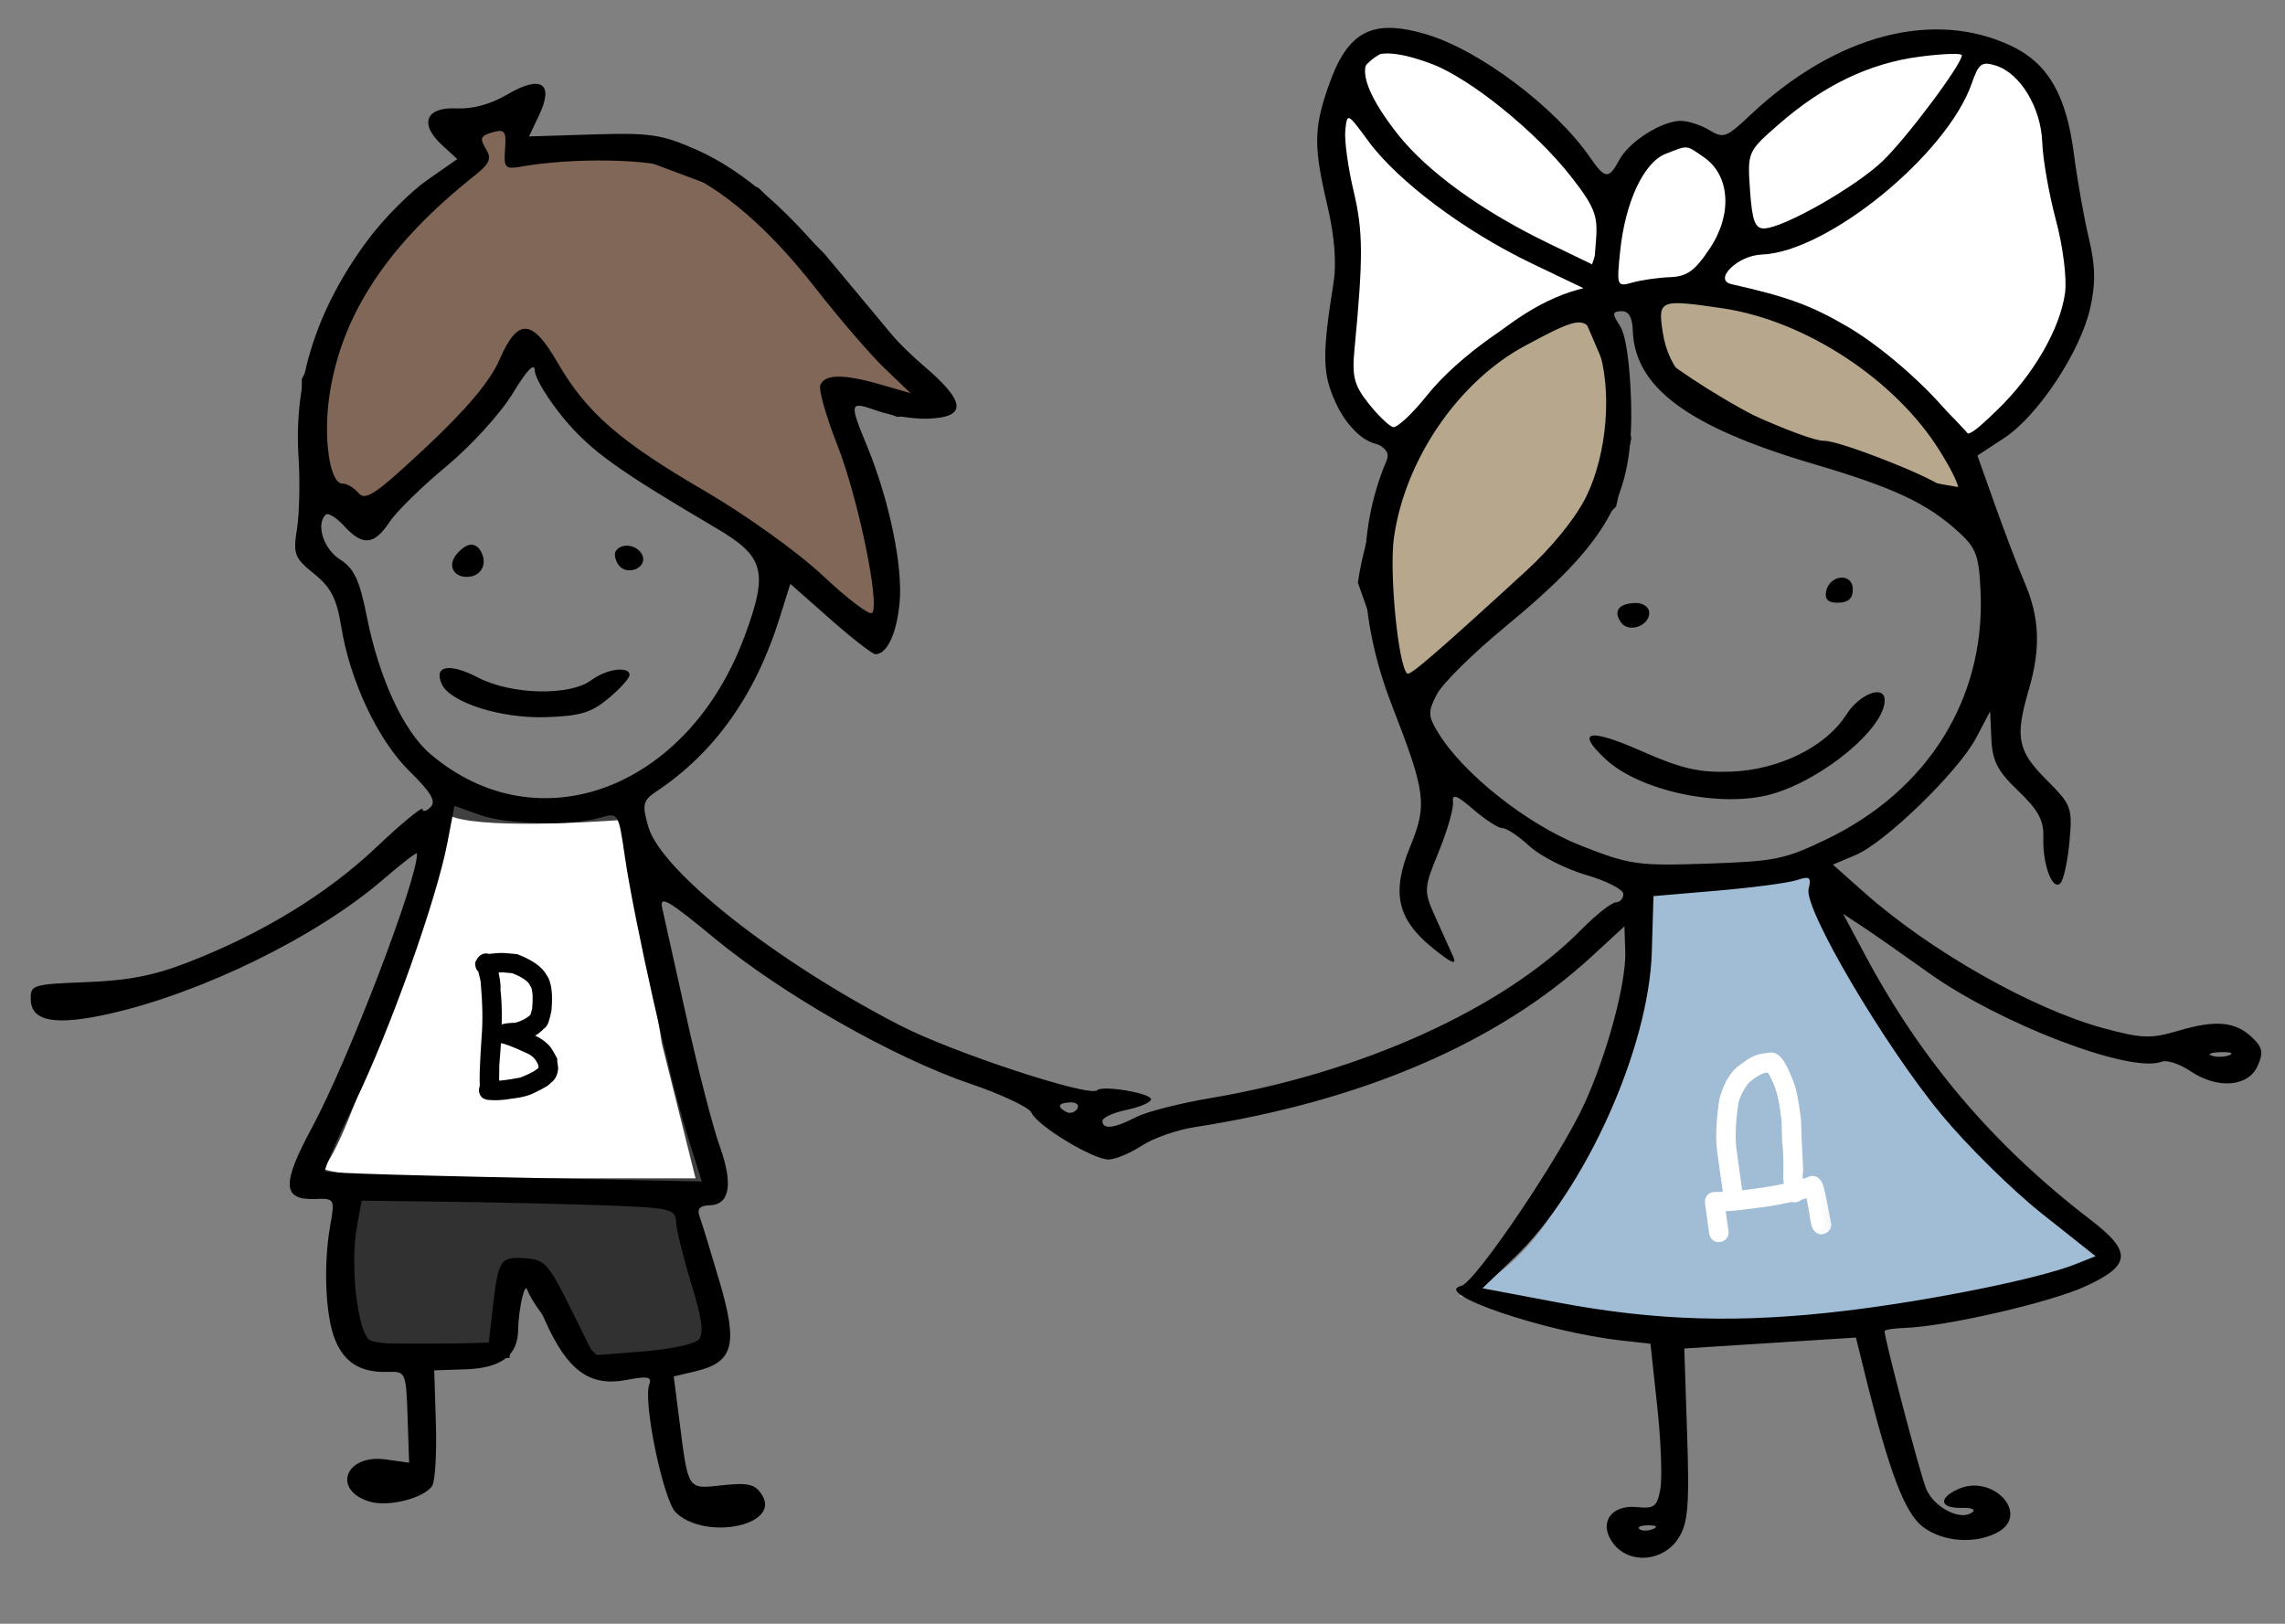 <?xml version="1.0" encoding="UTF-8"?> <svg xmlns="http://www.w3.org/2000/svg" width="159" height="113" viewBox="0 0 159 113" fill="none"><rect x="0" y="0" width="159" height="113" fill="#808080" stroke="none"/><path d="M22.038 81C23.638 79.8 28.705 63.833 31.038 56C31.838 57.2 40.039 56.833 44.039 56.5L46.539 72.5L49.039 82.5H30.038C26.705 82.5 20.438 82.2 22.038 81Z" fill="white" stroke="#404040"></path><path d="M103 90C111.4 85.6 114.5 69.833 115 62.5L126.273 60.539C126.092 61.771 131.015 70.36 133.5 74.5C135.5 80 146 85 146.5 87C146.9 88.6 134.667 90.667 128.5 91.5C122.9 93.5 109.167 91.333 103 90Z" fill="#A1BCD5"></path><path d="M126.5 60.5L126.273 60.539M126.273 60.539L115 62.5C114.5 69.833 111.4 85.6 103 90C109.167 91.333 122.9 93.5 128.5 91.5C134.667 90.667 146.9 88.6 146.5 87C146 85 135.5 80 133.5 74.5C131.015 70.36 126.092 61.771 126.273 60.539Z" stroke="#A1BCD5"></path><path d="M112 25L110.5 21.5C100.1 23.5 95.833 35 95 40.5L98 49L103 43.5L108 39L112 35L113 30.5L112 25Z" fill="#B7A88D"></path><path d="M115 25V21.5V20H118.5L123.5 21.5C127.1 20.7 133.333 27.167 136 30.5L137 34.5C127.4 33.3 118.333 27.667 115 25Z" fill="#B7A88D"></path><path d="M112 21.5H110.5M110.5 21.5L112 25L113 30.5L112 35L108 39L103 43.5L98 49L95 40.5C95.833 35 100.1 23.5 110.5 21.5ZM115 21.5V25C118.333 27.667 127.4 33.3 137 34.5L136 30.5C133.333 27.167 127.1 20.7 123.5 21.5L118.5 20H115V21.5Z" stroke="black"></path><path d="M28 34.5L36.5 24.5H37.5L40.5 29L44.5 32.5L51 36.5L61 44.5L61.5 41.5V38L58.5 29V27L62.5 28.5L65 28L62 24L57 18L52.5 13.5L44.5 10.5H36V8L31.5 9L33 11L27 16L21.5 26.5V33L24.5 36L28 34.5Z" fill="#816757" stroke="black"></path><path d="M137 3.5C132.2 0.7 124.333 6.666 121 10V16L118.5 19.5L120 20.5C126.4 20.5 134 27.5 137 31C138.333 30 141.4 27.5 143 25.5C144.6 23.5 144.667 19.333 144.5 17.5C144.167 15.666 143.3 11.1 142.5 7.5C141.7 3.9 138.5 3.333 137 3.5Z" fill="white" stroke="black"></path><path d="M47.5 83.5L24 82.5C24 83.833 23.9 86.8 23.5 88C23.1 89.2 24.333 92.5 25 94H35L35.5 89H37C37 90.2 40 93.5 41.5 95C45.5 96.2 48.833 94.167 50 93L47.5 83.5Z" fill="#313131" stroke="black"></path><path d="M113.701 11.127C113.52 11.269 113.064 11.715 113.064 11.964C113.064 11.926 113.212 12.131 113.193 12.154C113.121 12.246 113.047 12.33 112.999 12.438C112.983 12.475 113.01 12.545 112.983 12.575C112.922 12.643 112.877 12.685 112.846 12.781C112.741 13.107 112.777 13.439 112.7 13.764C112.555 14.38 112.465 15.036 112.38 15.665L112.375 15.701C112.347 15.903 112.226 16.041 112.148 16.225C111.975 16.637 111.826 17.064 111.685 17.489C111.513 18.005 111.26 18.415 111.283 18.991C111.301 19.477 111.511 19.891 111.81 20.263C112.027 20.532 112.33 20.952 112.7 21.019C113.082 21.088 113.589 21.062 113.974 21.019C114.51 20.96 115.006 20.83 115.503 20.619C116.095 20.366 116.564 19.91 117.169 19.68C117.598 19.518 118.022 19.327 118.447 19.153C118.776 19.018 119.003 18.646 119.341 18.55C119.482 18.51 119.667 18.193 119.753 18.079C120.156 17.547 120.368 16.811 120.548 16.176C120.788 15.325 120.962 14.511 120.962 13.622C120.962 13.246 120.862 12.878 120.798 12.508C120.715 12.024 120.629 11.473 120.335 11.062C120.176 10.839 119.956 10.656 119.789 10.436C119.637 10.234 119.417 10.014 119.215 9.861C118.824 9.565 118.438 9.344 117.941 9.344C117.365 9.344 116.796 9.396 116.231 9.506C115.988 9.553 115.772 9.596 115.539 9.673C115.246 9.771 114.972 10.046 114.71 10.209C114.317 10.454 114.06 10.846 113.701 11.127Z" fill="white" stroke="black" stroke-linecap="round"></path><path d="M96.499 2.999C100.899 1.399 108.333 9.332 111.499 13.499C113.099 13.499 111.499 18.166 110.499 20.499C104.899 21.699 99.833 27.999 97.999 30.999L96.499 30.499C93.499 30.499 92.499 24.999 93.499 23.499C94.299 22.299 93.833 16.999 93.499 14.499C92.666 11.332 92.099 4.599 96.499 2.999Z" fill="white" stroke="black"></path><path fill-rule="evenodd" clip-rule="evenodd" d="M99.224 2.381C102.924 3.466 108.24 7.463 110.666 10.985C111.691 12.473 111.948 12.49 112.686 11.115C113.352 9.875 115.563 8.457 116.898 8.412C117.403 8.395 118.308 8.677 118.91 9.038C119.939 9.655 120.109 9.594 121.803 7.998C127.725 2.42 134.554 0.62 139.981 3.207C142.5 4.407 143.78 6.615 144.304 10.664C144.545 12.521 145.017 15.186 145.353 16.587C145.809 18.485 145.832 19.721 145.445 21.442C144.763 24.476 141.81 28.939 139.467 30.477L137.597 31.704L138.824 35.153C139.498 37.05 140.427 39.48 140.887 40.553C141.931 42.983 142.011 45.132 141.167 48.016C140.201 51.318 140.387 52.255 142.405 54.272C144.148 56.012 144.217 56.2 144.002 58.579C143.878 59.946 143.593 61.248 143.367 61.47C142.814 62.015 142.122 60.141 142.185 58.266C142.224 57.098 141.83 56.369 140.444 55.046C139 53.667 138.636 52.965 138.567 51.419L138.482 49.502L137.513 51.343C136.282 53.681 131.185 58.637 129.118 59.506L127.54 60.17L129.72 62.107C134.311 66.188 141.442 70.229 146.408 71.564C149.051 72.275 149.677 72.296 151.563 71.737C154.179 70.96 155.541 71.082 156.714 72.2C157.448 72.9 157.514 73.254 157.087 74.196C156.427 75.652 154.287 75.805 152.403 74.533C151.668 74.037 150.774 73.745 150.415 73.886C148.263 74.728 139.169 71.255 134.185 67.688C132.413 66.42 130.353 64.98 129.608 64.49L128.253 63.597L129.774 66.447C133.712 73.823 138.733 79.723 145.464 84.884C148.37 87.113 148.302 88.049 145.127 89.513C142.675 90.643 135.406 92.317 132.533 92.413C131.761 92.439 131.131 92.539 131.134 92.637C131.155 93.257 133.552 102.364 134.008 103.55C134.537 104.932 136.542 105.932 137.295 105.19C137.457 105.031 137.125 104.916 136.557 104.935C134.998 104.986 134.824 104.288 136.234 103.64C138.675 102.518 141.315 105.4 138.988 106.646C137.444 107.472 135.194 107.308 133.817 106.269C132.543 105.306 131.472 102.486 129.767 95.608L129.142 93.083L123.171 93.463L117.2 93.843L117.399 99.837C117.565 104.815 117.458 106.043 116.771 107.082C115.721 108.668 113.443 108.871 112.311 107.479C111.182 106.092 112.033 104.693 113.89 104.881C115.109 105.005 115.31 104.852 115.534 103.629C115.674 102.863 115.577 100.273 115.317 97.874L114.846 93.512L112.822 93.287C107.493 92.694 99.56 89.987 101.682 89.485C102.652 89.257 108.604 80.445 110.268 76.776C111.858 73.267 113.165 68.384 113.093 66.219L113.035 64.463L110.77 66.551C104.238 72.573 94.79 76.633 83.092 78.446C81.88 78.634 80.244 79.209 79.457 79.724C78.669 80.24 77.637 80.675 77.163 80.692C76.108 80.731 72.162 78.344 71.772 77.431C71.617 77.067 69.688 76.157 67.486 75.409C62.178 73.605 54.428 69.189 49.674 65.258C46.49 62.626 45.87 62.27 46.081 63.199C46.221 63.815 46.986 67.256 47.779 70.845C48.573 74.434 49.602 78.426 50.066 79.717C51.031 82.403 50.795 83.833 49.38 83.88C48.673 83.903 48.481 84.13 48.691 84.694C48.85 85.123 49.48 87.18 50.09 89.263C51.366 93.62 51.036 94.804 48.367 95.438L46.882 95.79L47.266 98.791C47.907 103.786 47.801 103.625 50.278 103.361C52.078 103.168 52.554 103.286 53.026 104.04C54.352 106.159 49.099 107.234 47.035 105.266C46.16 104.433 44.727 97.54 45.18 96.342C45.38 95.811 45.069 95.751 43.578 96.035C41.022 96.52 39.476 95.381 37.907 91.855C36.807 89.384 36.631 89.194 36.364 90.197C36.198 90.819 36.059 91.874 36.054 92.54C36.041 94.337 34.877 95.21 32.384 95.293L30.215 95.365L30.332 99.09C30.395 101.139 30.279 103.079 30.073 103.401C29.522 104.261 27.015 104.896 25.723 104.502C23.073 103.696 24.028 101.176 26.835 101.565L28.468 101.792L28.362 98.611C28.258 95.498 28.229 95.431 26.999 95.472C25.126 95.534 23.99 94.855 23.332 93.276C22.648 91.634 22.487 88.088 22.972 85.324C23.308 83.409 23.298 83.392 21.891 83.439C19.641 83.513 19.595 82.389 21.687 78.515C24.215 73.837 29.077 61.154 29.018 59.39C29.014 59.272 27.945 60.097 26.641 61.221C22.043 65.188 14.025 69.115 7.57 70.56C3.879 71.386 2.194 71.088 2.144 69.6C2.108 68.532 2.211 68.499 6.025 68.349C8.976 68.232 10.726 67.889 13.116 66.958C18.284 64.945 22.767 62.202 26.184 58.963C27.949 57.29 29.399 56.097 29.406 56.312C29.413 56.526 29.662 56.462 29.96 56.169C30.364 55.771 30 55.147 28.517 53.693C26.304 51.525 24.36 47.414 23.743 43.602C23.429 41.656 23.026 40.874 21.852 39.927C20.488 38.828 20.385 38.558 20.666 36.802C20.836 35.746 20.884 33.486 20.773 31.781C20.43 26.481 22.052 21.435 25.638 16.642C26.72 15.197 28.552 13.352 29.712 12.543L31.82 11.072L30.765 10.102C29.151 8.622 29.61 7.442 31.763 7.543C32.906 7.596 34.136 7.259 35.305 6.573C37.647 5.196 38.57 5.79 37.52 7.998L36.809 9.495L41.273 9.355C45.211 9.232 46.053 9.355 48.429 10.404C51.828 11.906 55.178 14.861 58.74 19.503C60.274 21.501 62.723 24.146 64.183 25.38C67.238 27.964 67.341 29.044 64.541 29.137C63.581 29.169 62.022 28.927 61.076 28.598C59.077 27.903 59.064 27.948 60.366 31.126C61.889 34.846 62.835 39.433 62.597 41.944C62.392 44.099 61.737 45.502 60.922 45.529C60.721 45.536 59.305 44.437 57.775 43.087L54.995 40.632L54.22 43.092C52.547 48.404 49.706 52.389 45.679 55.076C44.73 55.71 44.666 55.986 45.113 57.538C46.001 60.618 54.011 66.931 62.681 71.385C66.326 73.257 75.829 76.38 76.342 75.874C76.715 75.507 80.078 76.069 80.092 76.501C80.099 76.71 79.338 77.04 78.401 77.235C77.463 77.429 76.703 77.782 76.71 78.019C76.731 78.624 77.535 78.529 79.055 77.742C79.771 77.372 82.112 76.774 84.257 76.413C94.785 74.644 104.648 70.163 110.019 64.71C111.045 63.669 112.131 62.809 112.432 62.799C112.732 62.789 112.97 62.524 112.96 62.209C112.949 61.895 111.781 61.3 110.364 60.888C108.946 60.476 107.172 59.572 106.422 58.879C105.672 58.187 104.834 57.628 104.558 57.637C104.283 57.646 103.373 57.063 102.535 56.341C101.349 55.319 101.033 55.206 101.105 55.829C101.155 56.269 100.708 57.82 100.111 59.277C99.067 61.822 99.057 61.998 99.87 63.8C100.335 64.831 100.895 66.075 101.115 66.565C101.402 67.206 100.998 67.037 99.679 65.964C97.212 63.957 96.809 62.127 98.126 58.914C99.325 55.995 99.217 55.163 96.854 49.08C94.482 42.974 94.353 37.063 96.482 32.06C96.724 31.491 96.419 31.118 95.322 30.64C94.326 30.205 93.534 29.327 92.924 27.985C92.011 25.973 91.993 24.692 92.802 19.61C93.008 18.314 92.857 16.415 92.391 14.425C91.404 10.224 91.408 8.987 92.416 6.059C93.753 2.177 95.433 1.27 99.224 2.381ZM99.646 4.457C102.327 5.476 106.854 9.139 109.313 12.28C110.918 14.33 111.188 14.993 111.066 16.582L110.921 18.462L107.728 16.919C103.12 14.693 99.32 11.943 97.272 9.352C93.484 4.56 94.484 2.497 99.646 4.457ZM136.515 3.839C136.536 4.448 132.671 9.614 131 11.212C129.109 13.02 124.122 15.858 122.769 15.896C122.122 15.915 121.925 15.389 121.774 13.236C121.588 10.566 121.597 10.545 123.827 8.605C126.909 5.924 130.107 4.395 133.575 3.945C135.187 3.734 136.51 3.687 136.515 3.839ZM138.866 4.559C140.57 5.084 142.027 7.49 142.109 9.917C142.149 11.08 142.576 13.506 143.058 15.309C143.552 17.161 143.83 19.365 143.695 20.376C143.365 22.864 141.484 26.115 138.976 28.531C137.047 30.389 136.808 30.501 136.323 29.766C134.895 27.604 131.253 24.305 128.561 22.735C126.003 21.244 124.398 20.656 120.485 19.776C119.183 19.482 120.924 17.77 122.58 17.715C127.14 17.563 135.48 10.767 137.205 5.798C137.683 4.418 137.896 4.26 138.866 4.559ZM35.144 10.376C35.047 11.683 35.148 11.794 36.255 11.597C39.877 10.951 45.382 11.052 47.158 11.796C50.242 13.086 53.476 15.868 56.722 20.02C58.416 22.188 60.605 24.727 61.585 25.663L63.367 27.364L61.269 26.758C58.693 26.014 57.374 26.029 57.081 26.805C56.958 27.13 57.487 28.994 58.256 30.947C59.707 34.629 61.252 42.093 60.681 42.656C60.501 42.833 58.959 41.665 57.255 40.06C55.524 38.431 51.879 35.818 48.999 34.142C43.113 30.716 40.783 28.681 38.799 25.233C37.024 22.151 36.024 22.104 34.75 25.044C34.111 26.52 32.471 28.474 29.664 31.104C26.161 34.387 25.432 34.883 24.948 34.312C24.633 33.941 24.134 33.646 23.84 33.656C22.945 33.685 22.475 30.48 22.932 27.464C23.78 21.863 26.992 17.009 33.01 12.234C34.088 11.379 34.232 11.031 33.797 10.336C33.363 9.643 33.448 9.436 34.258 9.212C35.124 8.972 35.238 9.121 35.144 10.376ZM95.202 9.804C97.254 12.604 101.903 16.088 106.579 18.328L110.564 20.237L108.679 20.825C105.831 21.714 101.412 24.864 99.309 27.503C98.278 28.797 97.207 29.796 96.931 29.722C96.655 29.649 95.89 28.911 95.232 28.082C94.226 26.816 94.069 26.211 94.251 24.307C94.865 17.887 94.855 16.099 94.192 13.309C93.801 11.666 93.54 9.757 93.612 9.066C93.741 7.831 93.766 7.842 95.202 9.804ZM118.586 10.96C120.384 12.21 120.557 14.91 118.99 17.269C117.934 18.859 117.402 19.244 116.203 19.289C115.388 19.32 114.218 19.487 113.603 19.66C112.51 19.969 112.49 19.92 112.731 17.536C113.081 14.076 114.372 11.3 115.91 10.703C117.502 10.085 117.302 10.066 118.586 10.96ZM119.853 21.453C125.613 22.301 131.88 26.41 134.969 31.364C136.682 34.112 136.761 35.123 135.166 33.879C134.094 33.044 127.925 30.645 126.934 30.677C125.738 30.717 118.443 27.437 117.209 26.305C116.466 25.622 115.91 24.461 115.708 23.169C115.347 20.859 115.47 20.808 119.853 21.453ZM113.617 23.003C113.749 26.965 117.476 29.72 126.171 32.282C131.787 33.937 134.099 35.021 136.289 37.023C137.524 38.153 137.713 38.674 137.819 41.238C138.128 48.65 134.124 55.042 127.054 58.428C124.165 59.812 123.51 59.944 118.774 60.102C113.942 60.263 113.411 60.187 110.004 58.847C106.275 57.381 101.797 53.835 100.066 50.977C99.362 49.814 99.353 49.534 99.981 48.32C100.368 47.574 102.482 45.482 104.678 43.671C111.959 37.67 113.682 34.6 113.497 27.961C113.422 25.293 113.129 23.294 112.722 22.676C112.167 21.832 112.182 21.677 112.819 21.655C113.33 21.638 113.586 22.07 113.617 23.003ZM111.204 24.193C112.195 27.104 111.842 31.562 110.383 34.546C109.659 36.028 107.99 38.089 106.156 39.769C99.919 45.478 98.11 47.04 97.921 46.876C97.294 46.336 96.657 39.822 96.996 37.415C97.759 31.991 101.476 26.553 106.126 24.059C110.201 21.874 110.416 21.88 111.204 24.193ZM37.217 25.812C37.234 26.32 38.145 27.812 39.24 29.13C41.101 31.368 42.959 32.705 49.84 36.756C53.204 38.736 53.478 39.778 51.818 44.265C47.873 54.925 37.436 58.844 29.951 52.476C28.073 50.878 26.373 47.194 25.515 42.865C25.021 40.368 24.64 39.561 23.66 38.935C22.514 38.202 21.968 36.502 22.66 35.82C22.825 35.657 23.404 36.011 23.948 36.605C25.232 38.013 26.04 37.943 27.1 36.333C27.574 35.611 29.358 33.863 31.064 32.449C32.77 31.033 34.845 28.753 35.676 27.382C36.688 25.713 37.197 25.195 37.217 25.812ZM33.531 38.509C33.903 39.326 33.427 40.116 32.546 40.146C31.538 40.179 31.127 39.34 31.775 38.569C32.501 37.708 33.155 37.685 33.531 38.509ZM44.693 38.629C45.093 39.507 43.622 40.123 43.043 39.319C42.808 38.992 42.718 38.558 42.845 38.356C43.23 37.736 44.362 37.904 44.693 38.629ZM128.925 40.974C128.946 41.62 128.642 41.92 127.941 41.944C127.24 41.967 126.968 41.732 127.063 41.187C127.269 40.002 128.886 39.817 128.925 40.974ZM114.76 42.622C114.791 43.551 113.342 44.072 112.805 43.325C112.236 42.535 112.619 42.001 113.786 41.962C114.313 41.945 114.747 42.239 114.76 42.622ZM33.269 47.154C35.601 48.36 39.652 48.451 41.15 47.332C42.19 46.554 43.784 46.332 43.805 46.963C43.813 47.189 43.158 47.922 42.351 48.593C41.13 49.606 40.39 49.828 37.962 49.909C34.861 50.012 31.325 48.887 30.744 47.613C30.154 46.319 31.265 46.117 33.269 47.154ZM131.143 48.702C131.207 50.626 126.872 54.245 123.281 55.264C119.8 56.253 114.141 55.068 111.744 52.849C109.606 50.87 110.521 50.638 114.147 52.237C117.014 53.502 118.201 53.777 120.448 53.7C123.785 53.583 127.057 51.967 128.475 49.734C129.389 48.294 131.108 47.629 131.143 48.702ZM33.35 56.7C35.256 57.385 39.754 57.495 41.751 56.906C43.02 56.532 43.033 56.551 43.472 59.561C44.115 63.977 46.599 75.081 47.8 78.914L48.838 82.222L43.104 82.106C27.955 81.797 22.779 81.645 22.619 81.507C22.523 81.425 23.446 79.297 24.671 76.778C27.135 71.708 30.37 62.631 31.131 58.653L31.622 56.079L33.35 56.7ZM125.85 61.863C125.509 63.236 131.127 72.773 135.108 77.581C136.885 79.728 140.022 82.82 142.079 84.453L145.819 87.421L144.415 87.98C141.889 88.987 134.386 90.505 128.399 91.222C121.087 92.098 115.218 91.929 108.425 90.646L103.157 89.652L105.407 87.492C110.314 82.783 114.738 72.931 114.939 66.269L115.056 62.362L119.514 61.981C121.966 61.771 124.448 61.441 125.03 61.249C125.934 60.95 126.054 61.041 125.85 61.863ZM155.135 73.429C154.802 73.566 154.251 73.584 153.91 73.469C153.569 73.356 153.841 73.244 154.515 73.222C155.188 73.199 155.467 73.293 155.135 73.429ZM74.961 77.16C74.8 77.418 74.459 77.52 74.204 77.385C73.512 77.02 73.629 76.745 74.49 76.717C74.909 76.703 75.121 76.902 74.961 77.16ZM31.296 83.633C34.668 83.676 39.581 83.791 42.214 83.888C46.653 84.054 47.004 84.137 47.041 85.028C47.063 85.558 47.543 87.5 48.107 89.346C48.871 91.846 48.995 92.841 48.596 93.247C48.301 93.546 46.544 93.91 44.692 94.055L41.324 94.318L39.674 90.983C38.16 87.923 37.897 87.641 36.482 87.56C34.774 87.463 34.672 87.635 34.258 91.276L34.013 93.431L30.247 93.549C28.176 93.614 26.155 93.492 25.758 93.278C24.893 92.811 24.341 88.091 24.834 85.375L25.164 83.556L31.296 83.633ZM115.013 106.412C114.664 106.554 114.241 106.552 114.073 106.408C113.905 106.263 114.191 106.147 114.708 106.149C115.279 106.152 115.399 106.255 115.013 106.412Z" fill="black"></path><mask id="path-12-outside-1_5993_2751" maskUnits="userSpaceOnUse" x="31.374" y="65.254" width="9.03" height="12.661" fill="black"><rect fill="white" x="31.374" y="65.254" width="9.03" height="12.661"></rect><path d="M35.076 66.822L35.87 66.892C36.791 67.252 37.367 67.656 37.598 68.105C37.88 68.455 37.973 69.177 37.876 70.27C37.751 70.887 37.637 71.19 37.536 71.181C37.3 71.451 37.065 71.626 36.831 71.707C36.556 71.847 36.264 71.955 35.955 72.029L35.953 72.053C36.945 72.447 37.523 72.749 37.684 72.959C37.823 73.026 38.018 73.303 38.27 73.788C38.267 73.819 38.29 74.001 38.339 74.335C38.309 74.662 38.188 74.879 37.975 74.985C37.967 75.079 37.643 75.277 37.004 75.581C36.662 75.77 36.133 75.904 35.416 75.981C34.922 76.063 34.489 76.087 34.115 76.054L33.998 76.044C33.874 76.033 33.817 75.965 33.828 75.841C33.831 75.813 33.85 75.776 33.885 75.728L33.874 75.586C33.876 75.57 33.884 75.563 33.9 75.564C33.843 75.281 33.879 74.17 34.008 72.233C34.102 71.163 34.084 69.875 33.951 68.369C33.959 68.279 33.881 67.919 33.717 67.289C33.62 67.281 33.571 67.214 33.57 67.088C33.651 66.923 33.737 66.844 33.827 66.852C33.842 66.853 33.904 66.867 34.011 66.892C34.534 66.829 34.889 66.805 35.076 66.822ZM34.075 67.227C34.274 67.994 34.357 68.558 34.325 68.92C34.471 70.105 34.444 71.821 34.245 74.066C34.231 74.578 34.229 75.127 34.24 75.712L34.263 75.714C34.637 75.748 35.326 75.668 36.331 75.475C37.403 75.068 37.954 74.693 37.984 74.351C37.977 74.079 37.904 73.838 37.766 73.625C37.581 73.284 37.283 73.022 36.871 72.84C35.87 72.375 35.217 72.128 34.913 72.102C34.872 72.039 34.853 71.982 34.858 71.932C34.872 71.768 35.233 71.683 35.939 71.675C36.507 71.513 36.943 71.286 37.247 70.991C37.321 70.998 37.413 70.755 37.524 70.263L37.53 70.193C37.614 69.247 37.543 68.629 37.318 68.338C37.138 67.934 36.622 67.567 35.769 67.236L35.045 67.172C34.893 67.159 34.57 67.177 34.075 67.227Z"></path></mask><path d="M35.076 66.822L35.87 66.892C36.791 67.252 37.367 67.656 37.598 68.105C37.88 68.455 37.973 69.177 37.876 70.27C37.751 70.887 37.637 71.19 37.536 71.181C37.3 71.451 37.065 71.626 36.831 71.707C36.556 71.847 36.264 71.955 35.955 72.029L35.953 72.053C36.945 72.447 37.523 72.749 37.684 72.959C37.823 73.026 38.018 73.303 38.27 73.788C38.267 73.819 38.29 74.001 38.339 74.335C38.309 74.662 38.188 74.879 37.975 74.985C37.967 75.079 37.643 75.277 37.004 75.581C36.662 75.77 36.133 75.904 35.416 75.981C34.922 76.063 34.489 76.087 34.115 76.054L33.998 76.044C33.874 76.033 33.817 75.965 33.828 75.841C33.831 75.813 33.85 75.776 33.885 75.728L33.874 75.586C33.876 75.57 33.884 75.563 33.9 75.564C33.843 75.281 33.879 74.17 34.008 72.233C34.102 71.163 34.084 69.875 33.951 68.369C33.959 68.279 33.881 67.919 33.717 67.289C33.62 67.281 33.571 67.214 33.57 67.088C33.651 66.923 33.737 66.844 33.827 66.852C33.842 66.853 33.904 66.867 34.011 66.892C34.534 66.829 34.889 66.805 35.076 66.822ZM34.075 67.227C34.274 67.994 34.357 68.558 34.325 68.92C34.471 70.105 34.444 71.821 34.245 74.066C34.231 74.578 34.229 75.127 34.24 75.712L34.263 75.714C34.637 75.748 35.326 75.668 36.331 75.475C37.403 75.068 37.954 74.693 37.984 74.351C37.977 74.079 37.904 73.838 37.766 73.625C37.581 73.284 37.283 73.022 36.871 72.84C35.87 72.375 35.217 72.128 34.913 72.102C34.872 72.039 34.853 71.982 34.858 71.932C34.872 71.768 35.233 71.683 35.939 71.675C36.507 71.513 36.943 71.286 37.247 70.991C37.321 70.998 37.413 70.755 37.524 70.263L37.53 70.193C37.614 69.247 37.543 68.629 37.318 68.338C37.138 67.934 36.622 67.567 35.769 67.236L35.045 67.172C34.893 67.159 34.57 67.177 34.075 67.227Z" fill="black"></path><path d="M35.87 66.892L36.052 66.427L35.986 66.4L35.914 66.394L35.87 66.892ZM37.598 68.105L37.153 68.334L37.176 68.379L37.208 68.418L37.598 68.105ZM37.876 70.27L38.366 70.37L38.371 70.343L38.374 70.315L37.876 70.27ZM37.536 71.181L37.58 70.683L37.327 70.661L37.16 70.852L37.536 71.181ZM36.831 71.707L36.667 71.234L36.635 71.246L36.604 71.261L36.831 71.707ZM35.955 72.029L35.838 71.543L35.489 71.628L35.457 71.985L35.955 72.029ZM35.953 72.053L35.455 72.008L35.422 72.38L35.769 72.517L35.953 72.053ZM37.684 72.959L37.288 73.264L37.36 73.358L37.467 73.409L37.684 72.959ZM38.27 73.788L38.767 73.832L38.78 73.687L38.714 73.558L38.27 73.788ZM38.339 74.335L38.837 74.379L38.842 74.321L38.833 74.263L38.339 74.335ZM37.975 74.985L37.752 74.538L37.502 74.663L37.477 74.941L37.975 74.985ZM37.004 75.581L36.789 75.13L36.776 75.136L36.763 75.144L37.004 75.581ZM35.416 75.981L35.362 75.484L35.348 75.486L35.334 75.488L35.416 75.981ZM33.885 75.728L34.286 76.027L34.398 75.876L34.384 75.69L33.885 75.728ZM33.874 75.586L33.377 75.541L33.373 75.583L33.376 75.624L33.874 75.586ZM33.9 75.564L33.856 76.062L34.522 76.122L34.39 75.466L33.9 75.564ZM34.008 72.233L33.509 72.189L33.509 72.2L34.008 72.233ZM33.951 68.369L33.453 68.325L33.449 68.369L33.453 68.413L33.951 68.369ZM33.717 67.289L34.201 67.164L34.112 66.823L33.761 66.791L33.717 67.289ZM33.57 67.088L33.122 66.867L33.07 66.973L33.07 67.091L33.57 67.088ZM34.011 66.892L33.897 67.379L33.983 67.399L34.071 67.388L34.011 66.892ZM34.075 67.227L34.025 66.73L33.445 66.788L33.592 67.352L34.075 67.227ZM34.325 68.92L33.827 68.876L33.822 68.928L33.829 68.981L34.325 68.92ZM34.245 74.066L33.747 74.022L33.745 74.037L33.745 74.052L34.245 74.066ZM34.24 75.712L33.74 75.722L33.748 76.171L34.196 76.21L34.24 75.712ZM36.331 75.475L36.426 75.966L36.468 75.957L36.509 75.942L36.331 75.475ZM37.984 74.351L38.482 74.395L38.485 74.366L38.484 74.337L37.984 74.351ZM37.766 73.625L37.327 73.864L37.336 73.881L37.347 73.898L37.766 73.625ZM36.871 72.84L36.661 73.294L36.669 73.297L36.871 72.84ZM34.913 72.102L34.497 72.378L34.63 72.578L34.869 72.6L34.913 72.102ZM35.939 71.675L35.945 72.175L36.012 72.174L36.076 72.156L35.939 71.675ZM37.247 70.991L37.291 70.493L37.064 70.473L36.9 70.632L37.247 70.991ZM37.524 70.263L38.011 70.372L38.019 70.34L38.022 70.307L37.524 70.263ZM37.318 68.338L36.861 68.542L36.886 68.597L36.923 68.645L37.318 68.338ZM35.769 67.236L35.95 66.77L35.884 66.744L35.813 66.738L35.769 67.236ZM35.076 66.822L35.032 67.32L35.826 67.39L35.87 66.892L35.914 66.394L35.12 66.324L35.076 66.822ZM35.87 66.892L35.688 67.358C36.589 67.71 37.011 68.058 37.153 68.334L37.598 68.105L38.042 67.876C37.722 67.255 36.992 66.794 36.052 66.427L35.87 66.892ZM37.598 68.105L37.208 68.418C37.266 68.49 37.342 68.652 37.383 68.973C37.423 69.285 37.425 69.699 37.378 70.226L37.876 70.27L38.374 70.315C38.424 69.748 38.428 69.255 38.375 68.845C38.324 68.444 38.212 68.07 37.987 67.791L37.598 68.105ZM37.876 70.27L37.386 70.171C37.325 70.472 37.271 70.671 37.228 70.786C37.206 70.847 37.197 70.853 37.21 70.835C37.217 70.826 37.245 70.789 37.298 70.754C37.357 70.714 37.456 70.672 37.58 70.683L37.536 71.181L37.492 71.68C37.796 71.707 37.97 71.49 38.019 71.424C38.085 71.332 38.132 71.226 38.166 71.135C38.236 70.946 38.302 70.685 38.366 70.37L37.876 70.27ZM37.536 71.181L37.16 70.852C36.958 71.083 36.791 71.192 36.667 71.234L36.831 71.707L36.994 72.18C37.339 72.06 37.643 71.818 37.912 71.511L37.536 71.181ZM36.831 71.707L36.604 71.261C36.364 71.384 36.109 71.478 35.838 71.543L35.955 72.029L36.072 72.515C36.418 72.432 36.747 72.311 37.058 72.153L36.831 71.707ZM35.955 72.029L35.457 71.985L35.455 72.008L35.953 72.053L36.451 72.097L36.453 72.073L35.955 72.029ZM35.953 72.053L35.769 72.517C36.257 72.711 36.632 72.878 36.898 73.018C37.032 73.088 37.13 73.147 37.2 73.195C37.275 73.247 37.293 73.271 37.288 73.264L37.684 72.959L38.081 72.655C37.925 72.453 37.647 72.281 37.362 72.132C37.051 71.969 36.641 71.788 36.137 71.588L35.953 72.053ZM37.684 72.959L37.467 73.409C37.428 73.391 37.42 73.376 37.441 73.398C37.459 73.416 37.487 73.45 37.526 73.505C37.605 73.617 37.705 73.785 37.825 74.018L38.27 73.788L38.714 73.558C38.583 73.306 38.459 73.093 38.343 72.928C38.242 72.785 38.096 72.603 37.902 72.509L37.684 72.959ZM38.27 73.788L37.772 73.743C37.766 73.806 37.773 73.872 37.775 73.887C37.778 73.921 37.783 73.963 37.789 74.01C37.801 74.107 37.819 74.24 37.844 74.407L38.339 74.335L38.833 74.263C38.809 74.097 38.792 73.972 38.781 73.885C38.775 73.842 38.772 73.811 38.77 73.792C38.769 73.782 38.769 73.779 38.769 73.78C38.769 73.78 38.769 73.784 38.769 73.791C38.769 73.796 38.769 73.811 38.767 73.832L38.27 73.788ZM38.339 74.335L37.84 74.291C37.83 74.406 37.806 74.468 37.789 74.499C37.776 74.523 37.765 74.531 37.752 74.538L37.975 74.985L38.198 75.433C38.622 75.221 38.799 74.807 38.837 74.379L38.339 74.335ZM37.975 74.985L37.477 74.941C37.487 74.824 37.538 74.751 37.553 74.731C37.571 74.706 37.584 74.695 37.579 74.7C37.569 74.709 37.536 74.734 37.464 74.778C37.325 74.864 37.104 74.98 36.789 75.13L37.004 75.581L37.219 76.033C37.544 75.878 37.803 75.744 37.988 75.63C38.078 75.575 38.167 75.514 38.24 75.45C38.276 75.418 38.321 75.375 38.361 75.319C38.398 75.27 38.461 75.169 38.473 75.029L37.975 74.985ZM37.004 75.581L36.763 75.144C36.508 75.284 36.059 75.409 35.362 75.484L35.416 75.981L35.47 76.478C36.206 76.399 36.816 76.257 37.246 76.019L37.004 75.581ZM35.416 75.981L35.334 75.488C34.869 75.565 34.48 75.585 34.16 75.556L34.115 76.054L34.071 76.552C34.498 76.59 34.975 76.561 35.498 76.475L35.416 75.981ZM34.115 76.054L34.16 75.556L34.043 75.546L33.998 76.044L33.954 76.542L34.071 76.552L34.115 76.054ZM33.998 76.044L34.043 75.546C34.057 75.547 34.159 75.56 34.246 75.664C34.333 75.767 34.328 75.87 34.326 75.885L33.828 75.841L33.33 75.796C33.318 75.935 33.336 76.134 33.479 76.306C33.623 76.477 33.815 76.529 33.954 76.542L33.998 76.044ZM33.828 75.841L34.326 75.885C34.323 75.924 34.315 75.955 34.308 75.975C34.301 75.996 34.294 76.01 34.29 76.018C34.283 76.033 34.279 76.036 34.286 76.027L33.885 75.728L33.484 75.429C33.445 75.482 33.346 75.618 33.33 75.796L33.828 75.841ZM33.885 75.728L34.384 75.69L34.373 75.547L33.874 75.586L33.376 75.624L33.387 75.766L33.885 75.728ZM33.874 75.586L34.373 75.63C34.366 75.699 34.336 75.841 34.203 75.952C34.069 76.064 33.925 76.069 33.856 76.062L33.9 75.564L33.944 75.066C33.86 75.059 33.703 75.067 33.561 75.185C33.419 75.304 33.384 75.457 33.377 75.541L33.874 75.586ZM33.9 75.564L34.39 75.466C34.39 75.466 34.39 75.465 34.39 75.464C34.39 75.463 34.389 75.462 34.389 75.46C34.389 75.456 34.388 75.45 34.387 75.443C34.385 75.429 34.383 75.409 34.382 75.385C34.378 75.335 34.376 75.271 34.374 75.189C34.372 75.026 34.375 74.809 34.384 74.535C34.401 73.988 34.442 73.233 34.506 72.266L34.008 72.233L33.509 72.2C33.444 73.171 33.402 73.939 33.384 74.503C33.375 74.784 33.372 75.019 33.374 75.204C33.377 75.379 33.385 75.543 33.41 75.663L33.9 75.564ZM34.008 72.233L34.506 72.277C34.604 71.169 34.583 69.849 34.449 68.325L33.951 68.369L33.453 68.413C33.584 69.9 33.601 71.157 33.51 72.189L34.008 72.233ZM33.951 68.369L34.449 68.413C34.457 68.323 34.443 68.228 34.434 68.174C34.424 68.104 34.407 68.021 34.387 67.926C34.346 67.736 34.283 67.481 34.201 67.164L33.717 67.289L33.233 67.415C33.314 67.728 33.373 67.968 33.41 68.138C33.428 68.223 33.44 68.285 33.446 68.328C33.456 68.387 33.449 68.37 33.453 68.325L33.951 68.369ZM33.717 67.289L33.761 66.791C33.79 66.794 33.834 66.802 33.883 66.828C33.934 66.854 33.978 66.893 34.011 66.938C34.043 66.981 34.057 67.021 34.064 67.047C34.067 67.059 34.069 67.069 34.069 67.076C34.07 67.082 34.07 67.085 34.07 67.086L33.57 67.088L33.07 67.091C33.071 67.208 33.093 67.375 33.203 67.527C33.328 67.698 33.508 67.773 33.673 67.787L33.717 67.289ZM33.57 67.088L34.019 67.309C34.046 67.253 34.055 67.253 34.034 67.273C34.021 67.285 33.993 67.308 33.948 67.326C33.9 67.345 33.843 67.355 33.782 67.35L33.827 66.852L33.871 66.354C33.647 66.334 33.471 66.432 33.356 66.537C33.25 66.636 33.175 66.758 33.122 66.867L33.57 67.088ZM33.827 66.852L33.782 67.35C33.767 67.349 33.756 67.347 33.755 67.347C33.752 67.346 33.751 67.346 33.753 67.346C33.757 67.347 33.765 67.349 33.779 67.352C33.805 67.357 33.844 67.366 33.897 67.379L34.011 66.892L34.125 66.405C34.071 66.392 34.025 66.382 33.99 66.374C33.971 66.37 33.916 66.358 33.871 66.354L33.827 66.852ZM34.011 66.892L34.071 67.388C34.601 67.324 34.905 67.309 35.032 67.32L35.076 66.822L35.12 66.324C34.874 66.302 34.468 66.333 33.951 66.395L34.011 66.892ZM34.075 67.227L33.592 67.352C33.789 68.113 33.851 68.606 33.827 68.876L34.325 68.92L34.823 68.964C34.864 68.51 34.76 67.874 34.559 67.102L34.075 67.227ZM34.325 68.92L33.829 68.981C33.968 70.113 33.945 71.786 33.747 74.022L34.245 74.066L34.743 74.11C34.943 71.855 34.974 70.097 34.822 68.859L34.325 68.92ZM34.245 74.066L33.745 74.052C33.731 74.573 33.729 75.13 33.74 75.722L34.24 75.712L34.74 75.703C34.729 75.124 34.731 74.583 34.745 74.079L34.245 74.066ZM34.24 75.712L34.196 76.21L34.219 76.212L34.263 75.714L34.307 75.216L34.284 75.214L34.24 75.712ZM34.263 75.714L34.219 76.212C34.672 76.253 35.428 76.157 36.426 75.966L36.331 75.475L36.237 74.984C35.225 75.178 34.601 75.242 34.307 75.216L34.263 75.714ZM36.331 75.475L36.509 75.942C37.059 75.733 37.507 75.521 37.829 75.302C38.123 75.102 38.446 74.808 38.482 74.395L37.984 74.351L37.486 74.306C37.492 74.236 37.524 74.3 37.267 74.475C37.039 74.63 36.675 74.809 36.154 75.007L36.331 75.475ZM37.984 74.351L38.484 74.337C38.474 73.981 38.377 73.648 38.185 73.353L37.766 73.625L37.347 73.898C37.431 74.027 37.479 74.178 37.484 74.364L37.984 74.351ZM37.766 73.625L38.206 73.387C37.96 72.933 37.569 72.602 37.073 72.383L36.871 72.84L36.669 73.297C36.996 73.442 37.202 73.634 37.327 73.864L37.766 73.625ZM36.871 72.84L37.082 72.387C36.575 72.151 36.149 71.968 35.807 71.838C35.478 71.715 35.183 71.624 34.958 71.603L34.913 72.102L34.869 72.6C34.947 72.606 35.13 72.652 35.454 72.774C35.764 72.891 36.165 73.063 36.661 73.293L36.871 72.84ZM34.913 72.102L35.33 71.825C35.322 71.813 35.365 71.871 35.356 71.976L34.858 71.932L34.36 71.888C34.341 72.094 34.421 72.264 34.497 72.378L34.913 72.102ZM34.858 71.932L35.356 71.976C35.342 72.138 35.24 72.221 35.21 72.24C35.186 72.256 35.19 72.247 35.255 72.231C35.38 72.202 35.602 72.179 35.945 72.175L35.939 71.675L35.934 71.175C35.571 71.179 35.259 71.203 35.023 71.259C34.908 71.286 34.775 71.329 34.657 71.407C34.533 71.489 34.381 71.644 34.36 71.888L34.858 71.932ZM35.939 71.675L36.076 72.156C36.693 71.98 37.212 71.72 37.595 71.35L37.247 70.991L36.9 70.632C36.673 70.851 36.32 71.047 35.803 71.194L35.939 71.675ZM37.247 70.991L37.203 71.489C37.517 71.517 37.685 71.279 37.715 71.237C37.772 71.156 37.811 71.065 37.839 70.991C37.898 70.836 37.955 70.624 38.011 70.372L37.524 70.263L37.036 70.153C36.982 70.393 36.937 70.549 36.904 70.636C36.886 70.684 36.882 70.683 36.897 70.662C36.905 70.651 36.933 70.612 36.986 70.574C37.044 70.533 37.151 70.481 37.291 70.493L37.247 70.991ZM37.524 70.263L38.022 70.307L38.028 70.237L37.53 70.193L37.032 70.148L37.026 70.218L37.524 70.263ZM37.53 70.193L38.028 70.237C38.072 69.746 38.077 69.318 38.037 68.963C37.997 68.619 37.908 68.284 37.713 68.032L37.318 68.338L36.923 68.645C36.953 68.683 37.012 68.803 37.043 69.077C37.073 69.34 37.072 69.694 37.032 70.148L37.53 70.193ZM37.318 68.338L37.775 68.135C37.636 67.823 37.387 67.567 37.086 67.352C36.782 67.137 36.399 66.944 35.95 66.77L35.769 67.236L35.588 67.702C35.991 67.859 36.293 68.016 36.506 68.167C36.721 68.32 36.82 68.449 36.861 68.542L37.318 68.338ZM35.769 67.236L35.813 66.738L35.089 66.674L35.045 67.172L35.001 67.67L35.725 67.734L35.769 67.236ZM35.045 67.172L35.089 66.674C34.881 66.655 34.509 66.68 34.025 66.73L34.075 67.227L34.126 67.725C34.632 67.673 34.905 67.662 35.001 67.67L35.045 67.172Z" fill="black" mask="url(#path-12-outside-1_5993_2751)"></path><mask id="path-14-outside-2_5993_2751" maskUnits="userSpaceOnUse" x="117.047" y="72.056" width="10.844" height="15.107" fill="black"><rect fill="white" x="117.047" y="72.056" width="10.844" height="15.107"></rect><path d="M122.663 73.824L123.221 73.747C123.542 73.702 123.952 74.386 124.453 75.8C124.563 76.254 124.644 76.66 124.694 77.02L124.82 77.926C124.83 78.563 124.88 79.716 124.97 81.383C124.937 81.715 124.929 81.937 124.944 82.049L125.035 82.7C125.174 82.68 125.528 82.56 126.097 82.339C126.255 82.317 126.377 82.513 126.462 82.927C126.514 83.101 126.668 83.868 126.925 85.229C126.907 85.326 126.851 85.381 126.759 85.394C126.619 85.413 126.522 85.222 126.466 84.819C126.252 83.429 126.101 82.74 126.012 82.753L125.04 83.077C125.031 83.126 124.988 83.156 124.91 83.166C124.829 83.178 124.779 83.161 124.761 83.116C123.969 83.29 123.37 83.404 122.964 83.461L122.569 83.516C120.952 83.741 119.939 83.835 119.532 83.797L119.509 83.8L119.777 85.727C119.794 85.85 119.741 85.921 119.617 85.938C119.52 85.952 119.457 85.897 119.429 85.775L119.135 83.663C119.129 83.537 119.175 83.468 119.271 83.454L120.451 83.432L119.992 80.136C119.869 79.25 119.912 78.084 120.121 76.639C120.206 76.284 120.355 75.885 120.569 75.441C120.871 74.945 121.136 74.64 121.365 74.526C121.882 74.107 122.315 73.873 122.663 73.824ZM120.341 80.087L120.8 83.384C121.192 83.345 121.503 83.309 121.731 83.278L122.915 83.113C123.337 83.054 123.928 82.94 124.69 82.771L124.586 82.028C124.614 80.869 124.586 79.989 124.503 79.39L124.472 77.974L124.346 77.069C124.219 76.16 123.996 75.41 123.677 74.819C123.662 74.711 123.511 74.472 123.223 74.102L122.782 74.163C122.402 74.216 121.906 74.506 121.294 75.033C120.819 75.674 120.538 76.266 120.452 76.806C120.263 78.169 120.226 79.263 120.341 80.087Z"></path></mask><path d="M122.663 73.824L123.221 73.747C123.542 73.702 123.952 74.386 124.453 75.8C124.563 76.254 124.644 76.66 124.694 77.02L124.82 77.926C124.83 78.563 124.88 79.716 124.97 81.383C124.937 81.715 124.929 81.937 124.944 82.049L125.035 82.7C125.174 82.68 125.528 82.56 126.097 82.339C126.255 82.317 126.377 82.513 126.462 82.927C126.514 83.101 126.668 83.868 126.925 85.229C126.907 85.326 126.851 85.381 126.759 85.394C126.619 85.413 126.522 85.222 126.466 84.819C126.252 83.429 126.101 82.74 126.012 82.753L125.04 83.077C125.031 83.126 124.988 83.156 124.91 83.166C124.829 83.178 124.779 83.161 124.761 83.116C123.969 83.29 123.37 83.404 122.964 83.461L122.569 83.516C120.952 83.741 119.939 83.835 119.532 83.797L119.509 83.8L119.777 85.727C119.794 85.85 119.741 85.921 119.617 85.938C119.52 85.952 119.457 85.897 119.429 85.775L119.135 83.663C119.129 83.537 119.175 83.468 119.271 83.454L120.451 83.432L119.992 80.136C119.869 79.25 119.912 78.084 120.121 76.639C120.206 76.284 120.355 75.885 120.569 75.441C120.871 74.945 121.136 74.64 121.365 74.526C121.882 74.107 122.315 73.873 122.663 73.824ZM120.341 80.087L120.8 83.384C121.192 83.345 121.503 83.309 121.731 83.278L122.915 83.113C123.337 83.054 123.928 82.94 124.69 82.771L124.586 82.028C124.614 80.869 124.586 79.989 124.503 79.39L124.472 77.974L124.346 77.069C124.219 76.16 123.996 75.41 123.677 74.819C123.662 74.711 123.511 74.472 123.223 74.102L122.782 74.163C122.402 74.216 121.906 74.506 121.294 75.033C120.819 75.674 120.538 76.266 120.452 76.806C120.263 78.169 120.226 79.263 120.341 80.087Z" fill="white"></path><path d="M124.453 75.8L124.939 75.681L124.933 75.657L124.924 75.633L124.453 75.8ZM124.82 77.926L125.32 77.918L125.319 77.887L125.315 77.857L124.82 77.926ZM124.97 81.383L125.467 81.432L125.471 81.394L125.469 81.356L124.97 81.383ZM125.035 82.7L124.539 82.768L124.608 83.264L125.104 83.195L125.035 82.7ZM126.097 82.339L126.028 81.843L125.97 81.852L125.915 81.873L126.097 82.339ZM126.462 82.927L125.973 83.028L125.977 83.049L125.983 83.069L126.462 82.927ZM126.925 85.229L127.417 85.32L127.434 85.228L127.416 85.136L126.925 85.229ZM126.466 84.819L126.961 84.75L126.96 84.743L126.466 84.819ZM126.012 82.753L125.943 82.257L125.898 82.264L125.854 82.278L126.012 82.753ZM125.04 83.077L124.882 82.603L124.602 82.696L124.548 82.986L125.04 83.077ZM124.761 83.116L125.225 82.929L125.067 82.537L124.655 82.628L124.761 83.116ZM119.532 83.797L119.578 83.299L119.52 83.293L119.463 83.302L119.532 83.797ZM119.509 83.8L119.44 83.305L118.945 83.374L119.013 83.869L119.509 83.8ZM119.429 85.775L118.933 85.844L118.937 85.867L118.942 85.89L119.429 85.775ZM119.135 83.663L118.635 83.685L118.636 83.709L118.639 83.732L119.135 83.663ZM119.271 83.454L119.262 82.954L119.232 82.955L119.202 82.959L119.271 83.454ZM120.451 83.432L120.461 83.932L121.024 83.921L120.947 83.363L120.451 83.432ZM120.121 76.639L119.635 76.523L119.629 76.545L119.626 76.568L120.121 76.639ZM120.569 75.441L120.142 75.181L120.13 75.202L120.119 75.224L120.569 75.441ZM121.365 74.526L121.589 74.973L121.638 74.948L121.68 74.914L121.365 74.526ZM120.8 83.384L120.304 83.453L120.371 83.929L120.849 83.881L120.8 83.384ZM124.69 82.771L124.798 83.259L125.249 83.159L125.185 82.702L124.69 82.771ZM124.586 82.028L124.086 82.016L124.085 82.057L124.091 82.097L124.586 82.028ZM124.503 79.39L124.003 79.401L124.004 79.43L124.008 79.459L124.503 79.39ZM124.472 77.974L124.971 77.963L124.971 77.934L124.967 77.905L124.472 77.974ZM123.677 74.819L123.182 74.888L123.195 74.977L123.238 75.057L123.677 74.819ZM123.223 74.102L123.617 73.794L123.44 73.567L123.154 73.606L123.223 74.102ZM121.294 75.033L120.968 74.653L120.925 74.69L120.892 74.735L121.294 75.033ZM120.452 76.806L119.958 76.727L119.957 76.738L120.452 76.806ZM122.663 73.824L122.732 74.32L123.29 74.242L123.221 73.747L123.152 73.252L122.595 73.329L122.663 73.824ZM123.221 73.747L123.29 74.242C123.167 74.259 123.112 74.194 123.149 74.227C123.184 74.257 123.25 74.333 123.341 74.484C123.52 74.782 123.735 75.269 123.982 75.967L124.453 75.8L124.924 75.633C124.671 74.917 124.43 74.355 124.198 73.969C124.084 73.778 123.955 73.603 123.807 73.474C123.662 73.346 123.435 73.212 123.152 73.252L123.221 73.747ZM124.453 75.8L123.967 75.918C124.075 76.36 124.151 76.75 124.199 77.089L124.694 77.02L125.189 76.951C125.136 76.571 125.052 76.147 124.939 75.681L124.453 75.8ZM124.694 77.02L124.199 77.089L124.325 77.995L124.82 77.926L125.315 77.857L125.189 76.951L124.694 77.02ZM124.82 77.926L124.32 77.933C124.33 78.582 124.38 79.743 124.471 81.41L124.97 81.383L125.469 81.356C125.379 79.688 125.329 78.545 125.32 77.918L124.82 77.926ZM124.97 81.383L124.472 81.334C124.44 81.657 124.424 81.938 124.449 82.118L124.944 82.049L125.439 81.981C125.439 81.981 125.439 81.98 125.439 81.977C125.439 81.975 125.439 81.972 125.438 81.968C125.438 81.96 125.437 81.949 125.437 81.934C125.436 81.905 125.437 81.867 125.439 81.818C125.442 81.721 125.452 81.593 125.467 81.432L124.97 81.383ZM124.944 82.049L124.449 82.118L124.539 82.768L125.035 82.7L125.53 82.63L125.439 81.981L124.944 82.049ZM125.035 82.7L125.104 83.195C125.227 83.178 125.392 83.127 125.566 83.068C125.752 83.005 125.99 82.916 126.278 82.805L126.097 82.339L125.915 81.873C125.634 81.982 125.411 82.064 125.244 82.121C125.16 82.15 125.094 82.171 125.043 82.185C125.018 82.192 124.999 82.197 124.984 82.2C124.969 82.204 124.964 82.204 124.966 82.204L125.035 82.7ZM126.097 82.339L126.166 82.834C126.086 82.845 126.006 82.826 125.945 82.788C125.894 82.756 125.877 82.725 125.883 82.733C125.887 82.74 125.9 82.765 125.918 82.818C125.936 82.869 125.954 82.938 125.973 83.028L126.462 82.927L126.952 82.826C126.906 82.601 126.84 82.379 126.732 82.205C126.62 82.025 126.386 81.793 126.028 81.843L126.097 82.339ZM126.462 82.927L125.983 83.069C126.026 83.211 126.174 83.942 126.434 85.321L126.925 85.229L127.416 85.136C127.163 83.795 127.003 82.99 126.942 82.784L126.462 82.927ZM126.925 85.229L126.433 85.137C126.438 85.113 126.456 85.049 126.518 84.988C126.581 84.925 126.651 84.904 126.69 84.898L126.759 85.394L126.828 85.889C126.959 85.871 127.103 85.816 127.222 85.698C127.339 85.582 127.394 85.442 127.417 85.32L126.925 85.229ZM126.759 85.394L126.69 84.898C126.733 84.892 126.783 84.894 126.833 84.907C126.884 84.92 126.925 84.942 126.956 84.964C127.013 85.006 127.03 85.046 127.026 85.038C127.024 85.033 127.013 85.009 127 84.956C126.986 84.905 126.973 84.838 126.961 84.75L126.466 84.819L125.97 84.888C126.001 85.105 126.048 85.32 126.135 85.492C126.221 85.659 126.44 85.943 126.828 85.889L126.759 85.394ZM126.466 84.819L126.96 84.743C126.853 84.046 126.76 83.513 126.681 83.153C126.642 82.976 126.603 82.823 126.562 82.708C126.543 82.654 126.514 82.58 126.469 82.511C126.448 82.477 126.406 82.418 126.337 82.364C126.264 82.307 126.126 82.232 125.943 82.257L126.012 82.753L126.081 83.248C125.91 83.272 125.783 83.2 125.723 83.153C125.666 83.109 125.636 83.064 125.628 83.051C125.61 83.022 125.608 83.011 125.62 83.042C125.639 83.096 125.667 83.2 125.704 83.367C125.776 83.695 125.865 84.202 125.971 84.895L126.466 84.819ZM126.012 82.753L125.854 82.278L124.882 82.603L125.04 83.077L125.198 83.552L126.171 83.227L126.012 82.753ZM125.04 83.077L124.548 82.986C124.57 82.871 124.637 82.779 124.718 82.724C124.784 82.679 124.838 82.672 124.841 82.671L124.91 83.166L124.979 83.662C125.125 83.641 125.462 83.544 125.532 83.168L125.04 83.077ZM124.91 83.166L124.841 82.671C124.844 82.671 124.856 82.669 124.876 82.67C124.896 82.671 124.93 82.674 124.972 82.689C125.016 82.703 125.068 82.73 125.117 82.775C125.168 82.82 125.203 82.874 125.225 82.929L124.761 83.116L124.298 83.303C124.366 83.473 124.503 83.585 124.652 83.636C124.781 83.679 124.901 83.672 124.979 83.662L124.91 83.166ZM124.761 83.116L124.655 82.628C123.865 82.8 123.281 82.912 122.895 82.966L122.964 83.461L123.033 83.956C123.459 83.897 124.073 83.779 124.868 83.605L124.761 83.116ZM122.964 83.461L122.895 82.966L122.5 83.021L122.569 83.516L122.638 84.011L123.033 83.956L122.964 83.461ZM122.569 83.516L122.5 83.021C121.695 83.133 121.046 83.211 120.551 83.257C120.043 83.304 119.731 83.313 119.578 83.299L119.532 83.797L119.486 84.295C119.741 84.318 120.138 84.299 120.643 84.253C121.16 84.205 121.826 84.124 122.638 84.011L122.569 83.516ZM119.532 83.797L119.463 83.302L119.44 83.305L119.509 83.8L119.578 84.295L119.601 84.292L119.532 83.797ZM119.509 83.8L119.013 83.869L119.282 85.796L119.777 85.727L120.272 85.658L120.004 83.731L119.509 83.8ZM119.777 85.727L119.282 85.796C119.28 85.781 119.269 85.679 119.351 85.571C119.432 85.463 119.534 85.445 119.548 85.443L119.617 85.938L119.686 86.433C119.824 86.414 120.014 86.352 120.149 86.174C120.284 85.996 120.291 85.796 120.272 85.658L119.777 85.727ZM119.617 85.938L119.548 85.443C119.577 85.439 119.621 85.438 119.675 85.451C119.731 85.466 119.782 85.493 119.825 85.53C119.865 85.565 119.888 85.6 119.9 85.624C119.907 85.635 119.91 85.645 119.912 85.651C119.914 85.657 119.915 85.66 119.915 85.66L119.429 85.775L118.942 85.89C118.969 86.004 119.028 86.162 119.17 86.286C119.33 86.424 119.522 86.456 119.686 86.433L119.617 85.938ZM119.429 85.775L119.924 85.706L119.63 83.594L119.135 83.663L118.639 83.732L118.933 85.844L119.429 85.775ZM119.135 83.663L119.634 83.64C119.634 83.641 119.634 83.644 119.634 83.65C119.633 83.657 119.632 83.667 119.63 83.68C119.625 83.705 119.612 83.746 119.583 83.791C119.552 83.838 119.51 83.878 119.46 83.907C119.412 83.935 119.369 83.946 119.34 83.95L119.271 83.454L119.202 82.959C119.039 82.982 118.862 83.066 118.746 83.242C118.643 83.4 118.63 83.568 118.635 83.685L119.135 83.663ZM119.271 83.454L119.281 83.954L120.461 83.932L120.451 83.432L120.442 82.932L119.262 82.954L119.271 83.454ZM120.451 83.432L120.947 83.363L120.488 80.067L119.992 80.136L119.497 80.205L119.956 83.501L120.451 83.432ZM119.992 80.136L120.488 80.067C120.374 79.248 120.41 78.135 120.616 76.711L120.121 76.639L119.626 76.568C119.414 78.034 119.365 79.252 119.497 80.205L119.992 80.136ZM120.121 76.639L120.607 76.755C120.681 76.445 120.816 76.081 121.02 75.658L120.569 75.441L120.119 75.224C119.894 75.69 119.73 76.124 119.635 76.523L120.121 76.639ZM120.569 75.441L120.997 75.701C121.139 75.468 121.264 75.293 121.372 75.169C121.484 75.04 121.557 74.989 121.589 74.973L121.365 74.526L121.141 74.079C120.944 74.177 120.771 74.336 120.617 74.513C120.46 74.693 120.302 74.919 120.142 75.181L120.569 75.441ZM121.365 74.526L121.68 74.914C122.18 74.51 122.524 74.349 122.732 74.32L122.663 73.824L122.595 73.329C122.107 73.397 121.585 73.704 121.05 74.137L121.365 74.526ZM120.341 80.087L119.845 80.156L120.304 83.453L120.8 83.384L121.295 83.315L120.836 80.018L120.341 80.087ZM120.8 83.384L120.849 83.881C121.244 83.842 121.562 83.806 121.8 83.773L121.731 83.278L121.662 82.782C121.444 82.813 121.141 82.847 120.75 82.886L120.8 83.384ZM121.731 83.278L121.8 83.773L122.984 83.608L122.915 83.113L122.846 82.618L121.662 82.782L121.731 83.278ZM122.915 83.113L122.984 83.608C123.426 83.547 124.033 83.429 124.798 83.259L124.69 82.771L124.581 82.283C123.824 82.451 123.248 82.562 122.846 82.618L122.915 83.113ZM124.69 82.771L125.185 82.702L125.082 81.959L124.586 82.028L124.091 82.097L124.195 82.84L124.69 82.771ZM124.586 82.028L125.086 82.04C125.114 80.874 125.087 79.961 124.998 79.321L124.503 79.39L124.008 79.459C124.086 80.017 124.114 80.864 124.086 82.016L124.586 82.028ZM124.503 79.39L125.003 79.379L124.971 77.963L124.472 77.974L123.972 77.985L124.003 79.401L124.503 79.39ZM124.472 77.974L124.967 77.905L124.841 77L124.346 77.069L123.85 77.138L123.976 78.043L124.472 77.974ZM124.346 77.069L124.841 77C124.709 76.052 124.473 75.24 124.117 74.582L123.677 74.819L123.238 75.057C123.52 75.579 123.729 76.267 123.85 77.138L124.346 77.069ZM123.677 74.819L124.173 74.75C124.158 74.647 124.12 74.557 124.091 74.497C124.059 74.43 124.019 74.36 123.975 74.291C123.887 74.152 123.766 73.985 123.617 73.794L123.223 74.102L122.828 74.409C122.968 74.588 123.067 74.726 123.13 74.826C123.162 74.876 123.18 74.91 123.19 74.93C123.203 74.956 123.189 74.937 123.182 74.888L123.677 74.819ZM123.223 74.102L123.154 73.606L122.713 73.668L122.782 74.163L122.851 74.658L123.292 74.597L123.223 74.102ZM122.782 74.163L122.713 73.668C122.179 73.742 121.588 74.12 120.968 74.653L121.294 75.033L121.62 75.412C122.224 74.892 122.626 74.689 122.851 74.658L122.782 74.163ZM121.294 75.033L120.892 74.735C120.39 75.414 120.062 76.08 119.958 76.727L120.452 76.806L120.946 76.885C121.015 76.452 121.248 75.935 121.696 75.33L121.294 75.033ZM120.452 76.806L119.957 76.738C119.765 78.121 119.722 79.266 119.845 80.156L120.341 80.087L120.836 80.018C120.73 79.26 120.761 78.218 120.947 76.875L120.452 76.806Z" fill="white" mask="url(#path-14-outside-2_5993_2751)"></path></svg> 